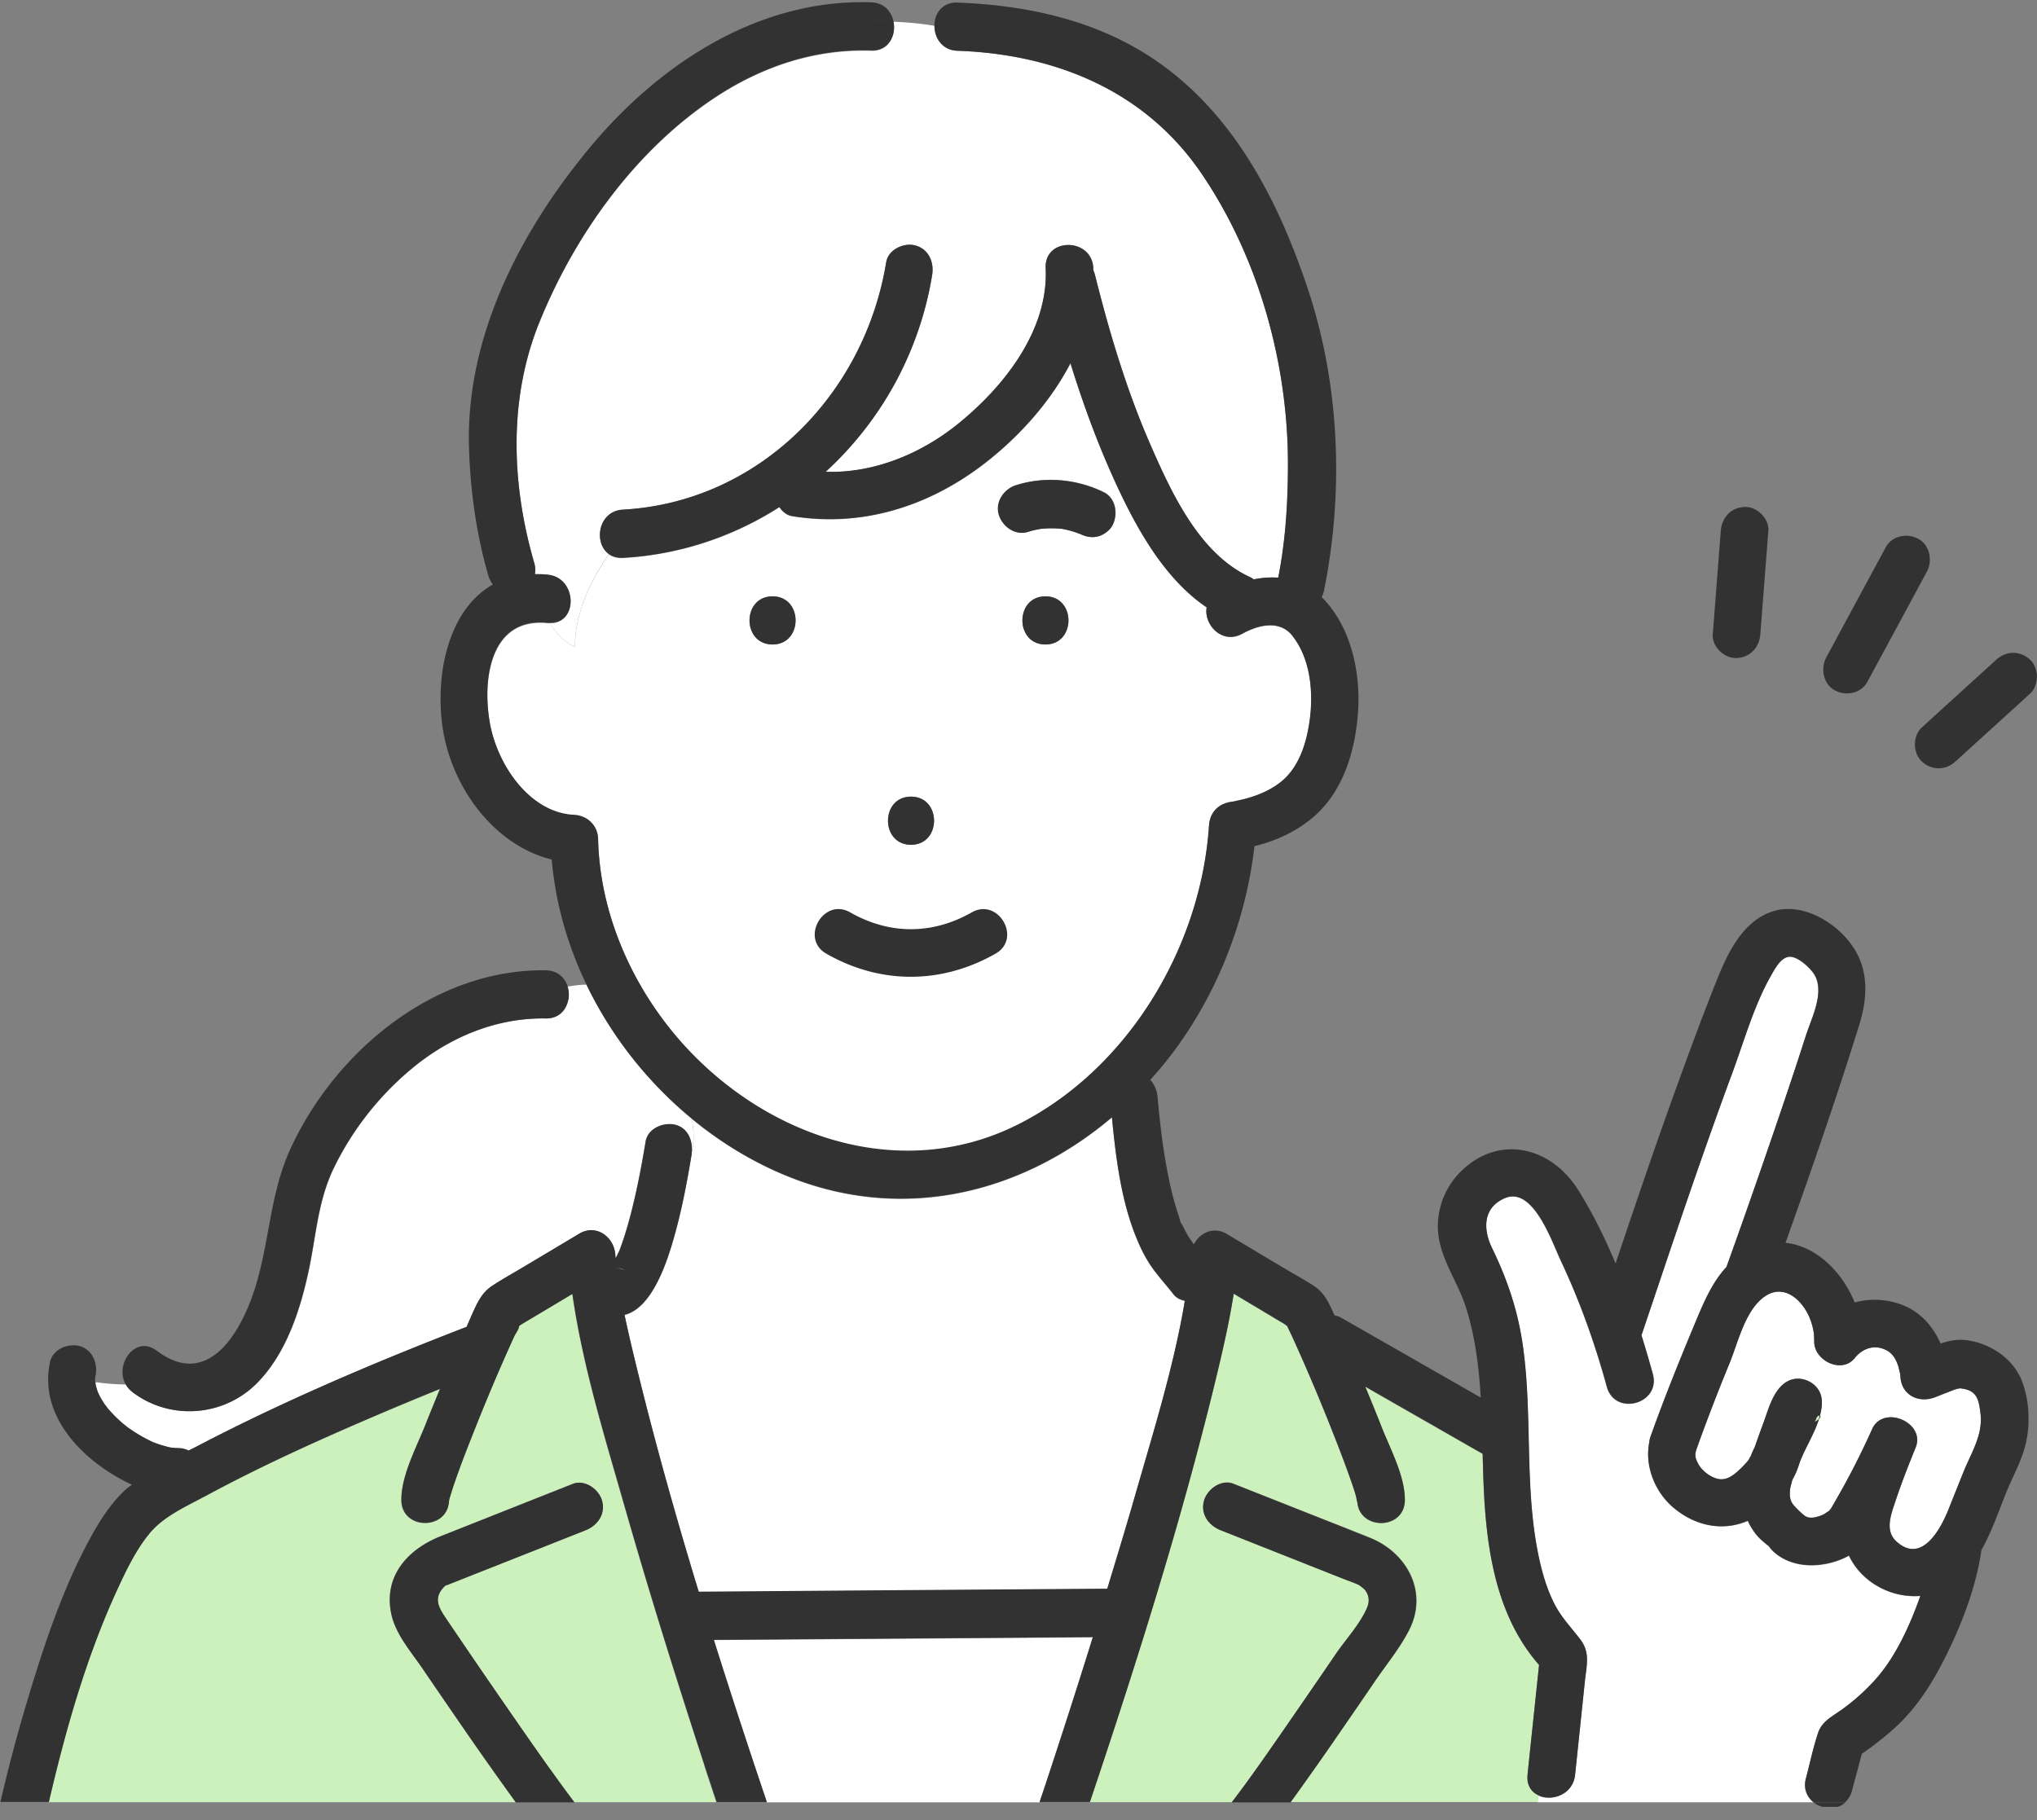 <?xml version="1.0" encoding="utf-8"?>
<svg xmlns="http://www.w3.org/2000/svg" width="141" height="126" fill="none">
  <rect width="100%" height="100%" fill="#808080" stroke="none"/>
  <g clip-path="url(#a)">
    <path d="M134.869 104.503c.352-.881.696-1.755 1.055-2.636.527-1.296 1.348-2.547 1.165-4.013-.125-.984-.242-1.606-1.355-1.74-.022 0-.022 0-.03-.007-.022 0-.036 0-.066.007-.285.037-.6.193-.871.29-.206.073-.418.162-.623.243-.139.052-.813.341-.117.045-1.151.489-2.425-.067-2.484-1.436 0-.037-.014-.134-.022-.186-.029-.118-.102-.429-.132-.518-.161-.48-.395-.88-.857-1.103-.886-.43-1.692-.015-2.139.555-.908 1.148-2.864.17-2.813-1.177 0-.103-.022-.444-.022-.503a4.403 4.403 0 0 0-.44-1.407c-.674-1.258-1.912-2.043-3.128-1.044-1.245 1.03-1.692 3.102-2.293 4.553a128.948 128.948 0 0 0-2.271 5.908c-.102.334-.132.519.125 1 .271.511.938 1.014 1.516 1.066.528.044.967-.318 1.348-.666.22-.208.425-.43.616-.659.036-.045.073-.171.139-.237.022-.059.044-.126.073-.185.066-.163.147-.319.22-.481.19-.548.381-1.089.586-1.63.388-1.043.762-2.68 1.985-3.042.828-.244 1.832.296 2.029 1.162.096.415.037.874-.087 1.34.058.03.058.111-.059.23-.3.94-.864 1.888-1.179 2.621a6.52 6.52 0 0 0-.11.259c-.074.214-.147.429-.227.644-.088.244-.213.474-.337.703-.052.237-.132.496-.147.615-.037.333-.044.688.139.977.147.237.747.814.945.925.345.2.857.03 1.194-.118.096-.045.337-.222.411-.259.066-.089.146-.185.095-.096a56.768 56.768 0 0 0 2.894-5.575c.776-1.718 3.721-.444 3.01 1.281-.49 1.206-.974 2.428-1.384 3.672-.293.881-.777 2.05.029 2.806 1.751 1.636 3.077-.815 3.626-2.184h-.007Z" fill="#fff"/>
    <path d="M125.705 98.224a1.59 1.59 0 0 1-.096.215c.132-.074.235-.14.293-.2.022-.081.044-.155.059-.23-.073-.029-.205.023-.264.215h.008ZM42.701 87.794v.015c.235.022.469.081.689.177-.147-.066-.257-.11-.337-.148 0 0-.227-.022-.352-.044ZM11.934 100.253c.125.015.236.022 0 0ZM43.018 87.824l.03.007c-.442-.192-.148-.037-.03-.007ZM82.527 85.988c-.015-.008-.015-.015-.03-.023.007 0 .022.023.03.03v-.007ZM82.644 86.136s0-.015.015-.022c-.044-.045-.082-.09-.126-.119.015.022.037.044.052.074.022.037.044.052.066.074l-.007-.007ZM63.714 67.582s-.11.015-.185.03c.082 0 .17-.008.185-.03ZM105.734 122.878c.263-2.532.534-5.071.798-7.603-2.916-3.325-3.619-7.819-3.824-12.15-.037-.814-.059-1.643-.08-2.465-.374-.215-.755-.429-1.129-.644-2.33-1.333-4.666-2.665-6.996-4.005.381.933.77 1.865 1.136 2.806.586 1.503 1.597 3.361 1.604 5.027.007 2.147-3.29 2.139-3.297 0 0 .392-.014-.015-.11-.334-.095-.34-.212-.673-.33-1.006-.365-1.052-.768-2.088-1.171-3.125a136.918 136.918 0 0 0-2.901-6.855c-.008-.023-.235-.489-.337-.711-.088-.06-.169-.126-.227-.163-.711-.422-1.422-.851-2.132-1.273l-1.34-.8c-.323 2.036-.792 4.065-1.275 6.056-2.396 9.839-5.466 19.538-8.682 29.133h9.832c1.487-1.933 3.216-4.472 4.732-6.663a640.87 640.87 0 0 0 2.476-3.613c.682-1 1.678-2.081 2.161-3.199.154-.362.162-.74-.044-1.088-.117-.192-.256-.289-.424-.422-.03-.022-.044-.037-.066-.052-.403-.185-.836-.325-1.246-.496l-8.351-3.309c-.828-.326-1.421-1.111-1.15-2.051.227-.799 1.194-1.495 2.029-1.162 1.546.614 3.091 1.229 4.644 1.836 1.605.637 3.216 1.266 4.82 1.91 2.535 1.022 4.045 3.739 2.697 6.382-.638 1.251-1.597 2.413-2.389 3.576a841.716 841.716 0 0 1-2.842 4.138 225.579 225.579 0 0 1-2.974 4.205h17.113l.088-.444c-.513-.215-.879-.696-.799-1.451l-.014.015Z" fill="#CDF1BD"/>
    <path d="M127.974 107.708c-.938.526-2.117.755-3.106.637-.799-.089-1.561-.392-2.154-.955a2.558 2.558 0 0 1-.315-.378c.022.037-.073-.037-.315-.244a3.595 3.595 0 0 1-.747-.822 5.086 5.086 0 0 1-.359-.651c-1.751.762-3.692.355-5.216-.97-1.224-1.066-1.92-2.813-1.612-4.435.015-.14.037-.281.095-.43.909-2.546 1.912-5.048 2.953-7.543.644-1.548 1.245-3.058 2.3-4.19a580.587 580.587 0 0 0 2.161-6.116c1.15-3.302 2.286-6.604 3.348-9.935.388-1.207 1.267-2.88.623-4.117-.257-.48-1.202-1.37-1.795-1.31-.586.06-.996.859-1.26 1.318-1.172 2.058-1.854 4.508-2.674 6.737-.755 2.036-1.48 4.08-2.198 6.123-1.392 3.997-2.732 8.017-4.088 12.03.279.896.542 1.792.784 2.673.572 2.073-2.615 2.946-3.179.888-.821-2.998-1.868-5.93-3.194-8.743-.616-1.296-1.912-5.146-3.861-4.317-1.531.652-1.531 2.155-.886 3.473 1.047 2.154 1.772 4.301 2.117 6.685.681 4.753.11 9.654 1.047 14.363.235 1.192.564 2.391 1.099 3.479.498 1.007 1.194 1.696 1.854 2.577.681.903.417 1.784.307 2.828l-.681 6.515c-.146 1.362-1.568 1.851-2.498 1.451l-.088.444h19.084c-.447-.355-.718-.933-.52-1.658.278-1.044.498-2.125.842-3.147.271-.814 1.04-1.162 1.685-1.636a15.158 15.158 0 0 0 2.22-1.984c1.436-1.584 2.439-3.783 3.172-5.856-1.978.163-4.044-.903-4.945-2.791v.007ZM89.486 44.054c-.909-1.17-2.403-.77-3.502-.163-1.392.763-2.667-.644-2.454-1.829-3.136-2.117-5.15-6.011-6.63-9.343-1.092-2.458-2-4.99-2.799-7.559-1.37 2.643-3.48 4.975-5.692 6.737-3.905 3.102-8.608 4.65-13.56 3.85-.38-.06-.681-.31-.894-.63a22.43 22.43 0 0 1-10.835 3.518c-.402.022-.725-.082-.974-.26-1.333 1.91-2.352 4.161-2.352 6.42-.813-.416-1.325-.978-1.706-1.644h-.154c-4.03-.43-4.579 3.975-4 7.04.527 2.806 2.732 6.108 5.824 6.256.908.045 1.626.733 1.648 1.666.11 4.997 2.198 9.854 5.392 13.637 5.743 6.804 15.26 10.306 23.574 6.182 7.634-3.776 12.762-12.253 13.319-20.737.066-.977.71-1.57 1.648-1.666.022 0-.308.074.11-.022.278-.067.564-.118.842-.2.828-.23 1.656-.577 2.345-1.118 1.296-1.022 1.817-2.747 2.029-4.33.264-1.933.051-4.214-1.18-5.79v-.015ZM63.06 55.152c2.125 0 2.125 3.331 0 3.331-2.124 0-2.124-3.331 0-3.331Zm-9.59-10.536c-2.124 0-2.124-3.331 0-3.331 2.125 0 2.125 3.331 0 3.331Zm18.894 0c-2.124 0-2.124-3.331 0-3.331 2.125 0 2.125 3.331 0 3.331Zm4.645-8.254c-.19.362-.601.658-.982.762-.447.126-.872.03-1.267-.17 0 0-.015 0-.015-.008a6.892 6.892 0 0 0-1.23-.347 6.653 6.653 0 0 0-1.437 0c-.3.051-.6.11-.893.207-.88.281-1.759-.333-2.03-1.162-.278-.882.33-1.785 1.15-2.051 2-.644 4.242-.445 6.118.48.827.408.981 1.533.593 2.281l-.007.008Z" fill="#fff"/>
    <path d="M39.794 44.78c0-2.259 1.018-4.51 2.352-6.42-1.07-.77-.733-2.976.974-3.072 9.384-.518 16.725-7.93 18.227-17.124.146-.896 1.237-1.385 2.029-1.163.923.26 1.296 1.163 1.15 2.051a23.657 23.657 0 0 1-7.37 13.615c3.311.111 6.564-1.229 9.143-3.302 3.18-2.561 6.293-6.478 6.087-10.794-.102-2.147 3.195-2.132 3.297 0v.148c.051.104.095.222.125.355.996 3.976 2.183 7.952 3.824 11.705 1.45 3.332 3.377 7.53 6.842 9.15.117.053.22.12.315.186a6.543 6.543 0 0 1 1.692-.119c.52-2.598.682-5.308.674-7.95-.007-6.945-2.044-14.2-5.948-19.975-3.92-5.79-10.154-8.314-16.93-8.551-1.063-.037-1.59-.896-1.59-1.733a21.86 21.86 0 0 0-2.842-.281c.197.948-.315 2.05-1.546 2.014-3.86-.126-7.48 1.073-10.71 3.183-5.532 3.62-9.78 9.514-12.257 15.636-2.146 5.301-1.934 11.202-.351 16.658.08.281.088.54.044.777.293 0 .586 0 .9.037 2.037.215 2.096 3.376.155 3.332.38.659.893 1.229 1.707 1.643l.007-.007ZM39.346 69.21c-.124.704-.645 1.311-1.56 1.297-3.473-.052-6.733 1.332-9.377 3.56a20.79 20.79 0 0 0-5.29 6.79c-1.113 2.295-1.223 4.7-1.75 7.151-.587 2.725-1.56 5.7-3.554 7.73-2.293 2.332-6 2.628-8.615.651a1.645 1.645 0 0 1-.476-.54c-.71-.015-1.436-.06-2.124-.17v.132c.036.193.088.378.153.563 0 .022.008.022.015.037.044.089.088.185.132.274.095.185.205.363.322.533.066.104.147.193.213.296-.037-.066-.066-.103-.088-.14.036.052.08.126.117.163.308.362.645.695 1.004 1.006.095.082.212.156.293.245a95.763 95.763 0 0 1-.117-.119c.043.045.117.111.16.148.184.134.367.26.557.378.396.252.806.466 1.224.666a5.876 5.876 0 0 0 .352.126c.183.067.373.119.564.17.102.03.205.052.315.074.014 0 .036 0 .058.008.154.015.308.029.462.029.256 0 .49.06.703.171.168-.089.344-.178.513-.259 6.044-3.162 12.373-5.842 18.732-8.307.132-.296.256-.6.388-.889.374-.814.667-1.495 1.429-1.984.703-.451 1.443-.866 2.16-1.295 1.275-.763 2.558-1.525 3.832-2.288 1.143-.681 2.388.215 2.484 1.436 0 .09.022.185.029.274.08-.163.161-.318.234-.481 0-.007.008-.022.015-.03.044-.103.08-.207.117-.318.074-.207.147-.407.213-.614.19-.57.351-1.155.498-1.74.41-1.614.725-3.258.996-4.901.154-.918 1.23-1.348 2.03-1.163.893.208 1.26 1.118 1.157 1.947.183-.792.183-1.599 0-2.39a27.573 27.573 0 0 1-7.275-9.27c-.44 0-.879.067-1.31.133.087.289.109.607.058.904l.007.007Z" fill="#fff"/>
    <path d="M47.882 79.835s0 .066-.007.103c-.322 1.94-.689 3.88-1.23 5.775-.462 1.621-1.488 4.864-3.415 5.33.279 1.333.609 2.68.924 3.983 1.252 5.101 2.673 10.158 4.212 15.192l3.165-.022c8.373-.059 16.74-.118 25.113-.185.637-2.11 1.281-4.213 1.89-6.33 1.252-4.368 2.732-9.084 3.48-13.615-.308-.06-.594-.2-.792-.451-.44-.57-.93-1.104-1.355-1.681-.506-.681-.872-1.407-1.194-2.191-1.07-2.614-1.429-5.546-1.707-8.374-6.015 5.101-14.007 7.233-21.853 4.309-2.623-.977-5.062-2.436-7.245-4.227.183.792.19 1.599 0 2.39l.014-.006ZM75.632 113.351c-.513 0-1.033.007-1.546.014l-24.688.178c1.18 3.761 2.418 7.5 3.67 11.231h18.887c.366-1.081.718-2.169 1.076-3.25a662.13 662.13 0 0 0 2.608-8.166l-.007-.007Z" fill="#fff"/>
    <path d="M48.753 122.22c-1.942-5.953-3.817-11.935-5.539-17.961-1.362-4.768-2.893-9.698-3.604-14.666-.476.288-.952.57-1.436.859l-2.088 1.243c-.03.023-.102.067-.176.126v.015c.015.178-.234.51-.322.689a143.555 143.555 0 0 0-2.967 7.018 79.429 79.429 0 0 0-1.113 2.961c-.125.356-.242.719-.352 1.081-.117.385-.088.482-.088.252-.007 2.147-3.304 2.147-3.297 0 0-1.718 1.055-3.635 1.663-5.182.33-.83.667-1.659 1.011-2.488-1.399.57-2.79 1.148-4.175 1.733-4.059 1.732-8.095 3.546-11.978 5.641-1.458.785-2.945 1.436-3.912 2.584-.938 1.11-1.604 2.487-2.212 3.805-2.176 4.672-3.634 9.795-4.799 14.837h32.322a273.576 273.576 0 0 1-3.788-5.368c-.908-1.318-1.81-2.636-2.71-3.953-.792-1.155-1.84-2.347-2.125-3.754-.535-2.628 1.194-4.457 3.429-5.345 3.047-1.207 6.087-2.414 9.135-3.62.835-.334 1.81.37 2.03 1.162.256.933-.33 1.725-1.151 2.051-1.319.518-2.63 1.044-3.949 1.562-1.64.651-3.282 1.295-4.922 1.947-.206.081-.418.155-.63.252-.052.022-.103.037-.154.059.131-.059.014-.052-.132.096-.791.814-.337 1.481.22 2.303a731.214 731.214 0 0 0 4.783 6.981c.777 1.125 1.56 2.243 2.352 3.354.52.725 1.245 1.732 1.663 2.273h9.838a348 348 0 0 1-.842-2.555l.015.008ZM89.062 91.748s-.023-.045-.023-.053c-.015.015 0 .03.023.053Z" fill="#CDF1BD"/>
    <path d="M120.203 45.557c.952-.044 1.575-.733 1.648-1.666l.483-6.233c.022-.297.044-.6.074-.896.066-.874-.806-1.703-1.649-1.666-.952.044-1.575.733-1.648 1.666l-.483 6.233c-.022.297-.044.6-.074.896-.066.874.806 1.703 1.649 1.666ZM138.186 45.668c-1.509 1.37-3.011 2.74-4.52 4.11-.212.192-.425.392-.637.584-.645.585-.63 1.77 0 2.354.688.637 1.648.622 2.329 0 1.51-1.37 3.011-2.739 4.52-4.109.213-.192.425-.392.638-.584.644-.585.63-1.77 0-2.355-.689-.636-1.649-.622-2.33 0ZM127.008 47.792c.769.415 1.817.222 2.256-.6 1.194-2.213 2.396-4.427 3.59-6.648.176-.318.344-.637.52-.962.41-.763.213-1.851-.593-2.28-.769-.415-1.817-.223-2.257.599-1.194 2.214-2.395 4.427-3.589 6.648-.176.319-.345.637-.52.963-.411.762-.213 1.85.593 2.28ZM139.747 95.175c-.71-1.407-2.454-2.384-4.007-2.421-.469-.008-.945.103-1.414.259-.491-1.133-1.326-2.103-2.483-2.606a5.304 5.304 0 0 0-3.465-.237c-.843-2.103-2.66-3.91-4.784-4.131 1.78-4.998 3.524-10.01 5.099-15.074.6-1.932.688-3.924-.572-5.619-1.15-1.555-3.362-2.85-5.318-2.28-2.147.622-3.224 2.924-3.986 4.834-1.025 2.562-1.97 5.153-2.908 7.744-1.414 3.924-2.754 7.87-4.08 11.824-.748-1.792-1.605-3.524-2.608-5.116-1.839-2.91-5.334-3.813-7.956-1.392a5.364 5.364 0 0 0-1.737 4.05c.052 2.02 1.363 3.65 1.949 5.523.638 2.02.894 4.109 1.019 6.218-2.733-1.562-5.458-3.124-8.19-4.686-.484-.274-.968-.555-1.451-.829a1.414 1.414 0 0 0-.477-.17c-.014-.03-.021-.052-.036-.082-.374-.822-.667-1.495-1.429-1.984-.666-.43-1.37-.814-2.05-1.221-1.32-.785-2.63-1.57-3.95-2.355-.879-.525-1.816-.11-2.248.674a.912.912 0 0 0-.14-.111.95.95 0 0 1 .125.118c0 .008 0 .015-.015.023-.022-.015-.036-.037-.066-.074-.014-.023-.036-.052-.051-.075l-.03-.03c.015.008.015.016.03.023-.03-.037-.059-.081-.088-.118a4.244 4.244 0 0 1-.242-.385 9.78 9.78 0 0 1-.373-.718c-.022-.052-.044-.097-.066-.148-.066-.156-.044-.104.066.162-.096-.044-.19-.503-.227-.607a14.824 14.824 0 0 1-.257-.807 23.792 23.792 0 0 1-.454-1.895c-.388-1.925-.571-3.576-.754-5.53a2.04 2.04 0 0 0-.499-1.17 28.577 28.577 0 0 0 1.693-2.058c3.025-4.117 4.93-9.032 5.516-14.119 1.568-.377 3.07-1.095 4.256-2.176 1.993-1.822 2.762-4.635 2.923-7.263.161-2.702-.542-5.841-2.527-7.803.066-.134.124-.274.161-.445 1.385-6.848 1.091-14.236-1.106-20.855-2.125-6.39-5.37-12.616-11.194-16.28C75.434 1.299 70.833.344 66.269.18c-1.055-.037-1.59.77-1.59 1.599 0 .837.528 1.695 1.59 1.732 6.777.237 13.018 2.762 16.93 8.551 3.905 5.768 5.934 13.03 5.949 19.975 0 2.643-.154 5.353-.674 7.951a6.233 6.233 0 0 0-1.692.119 1.61 1.61 0 0 0-.315-.185c-3.466-1.622-5.385-5.82-6.843-9.151-1.64-3.754-2.828-7.73-3.824-11.705a1.55 1.55 0 0 0-.124-.355v-.148c-.103-2.133-3.4-2.147-3.297 0 .205 4.316-2.908 8.232-6.088 10.794-2.578 2.08-5.838 3.413-9.142 3.302a23.635 23.635 0 0 0 7.37-13.615c.146-.889-.228-1.792-1.15-2.05-.792-.223-1.883.273-2.03 1.161-1.51 9.196-8.842 16.606-18.227 17.125-1.714.096-2.044 2.302-.974 3.072.25.178.572.281.974.26 3.949-.215 7.649-1.481 10.835-3.517.205.318.513.57.894.629 4.952.807 9.655-.74 13.56-3.85 2.22-1.762 4.322-4.094 5.692-6.737.799 2.569 1.707 5.1 2.799 7.559 1.48 3.331 3.487 7.226 6.63 9.343-.213 1.192 1.062 2.591 2.454 1.829 1.099-.6 2.593-1.007 3.502.163 1.23 1.584 1.435 3.864 1.179 5.789-.212 1.584-.733 3.317-2.03 4.331-.688.54-1.508.889-2.343 1.118-.279.081-.565.133-.843.2-.418.096-.095.022-.11.022-.938.096-1.582.689-1.648 1.666-.564 8.484-5.685 16.954-13.319 20.737-8.314 4.116-17.83.614-23.574-6.182-3.194-3.783-5.275-8.64-5.392-13.637-.022-.933-.74-1.621-1.648-1.666-3.092-.148-5.29-3.45-5.824-6.256-.579-3.065-.037-7.47 4-7.04h.154c-.638-1.118-.901-2.518-1.59-3.91.688 1.4.945 2.792 1.59 3.91 1.948.044 1.882-3.117-.154-3.332-.315-.037-.608-.037-.901-.037a1.678 1.678 0 0 0-.044-.777c-1.583-5.45-1.795-11.35.351-16.658 2.477-6.123 6.725-12.016 12.256-15.636 3.231-2.11 6.843-3.317 10.71-3.184 1.231.045 1.744-1.066 1.546-2.014-.82-.03-1.596-.037-2.27-.037.674 0 1.457 0 2.27.037C61.698.788 61.193.188 60.3.16c-7.729-.252-14.586 4.197-19.421 9.994-4.806 5.76-8.622 13.053-8.417 20.745.08 2.983.505 6.07 1.34 8.95.074.245.183.452.315.615-3.076 1.733-4.014 6.204-3.48 9.898.601 4.087 3.51 8.137 7.554 9.144.593 6.959 4.314 13.496 9.677 17.916 2.176 1.8 4.623 3.25 7.245 4.227 7.839 2.925 15.831.793 21.853-4.308.278 2.828.63 5.76 1.707 8.373.322.785.689 1.51 1.194 2.191.432.578.916 1.11 1.355 1.681.198.252.484.4.791.452-.747 4.53-2.227 9.246-3.48 13.615-.607 2.117-1.252 4.227-1.89 6.33-8.373.059-16.739.118-25.112.185l-3.165.022c-1.531-5.027-2.96-10.091-4.212-15.192-.323-1.303-.645-2.65-.923-3.983 1.926-.467 2.952-3.71 3.414-5.33.542-1.896.908-3.836 1.23-5.775 0-.037 0-.067.008-.104.095-.83-.264-1.74-1.158-1.947-.798-.185-1.875.244-2.03 1.162-.27 1.644-.578 3.287-.995 4.901a29.282 29.282 0 0 1-.499 1.74c-.066.207-.139.415-.212.615-.037.103-.08.207-.117.318a.057.057 0 0 1-.015.03c-.073.163-.161.318-.234.48-.008-.088-.022-.184-.03-.273-.095-1.222-1.34-2.118-2.483-1.436l-3.832 2.287c-.718.43-1.457.837-2.16 1.296-.763.489-1.063 1.17-1.43 1.984-.131.296-.256.592-.387.888-6.36 2.458-12.689 5.146-18.733 8.307-.168.089-.344.178-.512.259a1.6 1.6 0 0 0-.704-.17c-.154 0-.307-.015-.461-.03-.022 0-.044 0-.059-.007-.102-.022-.212-.044-.315-.074-.19-.052-.38-.104-.564-.17-.11-.037-.22-.082-.33-.119-.014 0-.014 0-.021-.007a10.88 10.88 0 0 1-1.78-1.044c-.052-.037-.118-.104-.162-.148l.117.118c-.088-.089-.205-.163-.293-.244a9.257 9.257 0 0 1-1.003-1.007c-.037-.037-.08-.111-.118-.163.022.03.044.074.088.14-.058-.103-.146-.199-.212-.295a6.412 6.412 0 0 1-.322-.533 9.594 9.594 0 0 1-.132-.274c0-.015 0-.022-.015-.037a3.759 3.759 0 0 1-.154-.563v-.133c-1.238-.185-2.373-.578-3.143-1.385 0 .015-.014.037-.014.052-.813 3.835 2.469 6.982 5.67 8.462-.117.097-.25.178-.359.274-1.128 1-1.963 2.369-2.667 3.687-1.802 3.376-3.032 7.085-4.139 10.743a111.144 111.144 0 0 0-1.934 7.255h3.356c1.172-5.042 2.63-10.165 4.798-14.837.608-1.31 1.282-2.694 2.212-3.805.967-1.147 2.447-1.799 3.912-2.584 3.883-2.095 7.92-3.909 11.978-5.641 1.385-.592 2.776-1.17 4.176-1.733-.337.83-.682 1.651-1.011 2.488-.608 1.547-1.656 3.465-1.663 5.182-.008 2.147 3.29 2.147 3.296 0 0 .23-.036.126.088-.251.11-.363.227-.726.352-1.081.344-1 .725-1.977 1.113-2.962.93-2.361 1.912-4.708 2.967-7.018.081-.178.33-.51.323-.689V91.8l.176-.126 2.088-1.244c.476-.289.952-.57 1.435-.859.71 4.968 2.242 9.899 3.605 14.666 1.721 6.027 3.597 12.009 5.538 17.961.278.852.564 1.703.842 2.554h3.473a573.343 573.343 0 0 1-3.67-11.231l24.688-.177c.512 0 1.033-.008 1.545-.015a504.935 504.935 0 0 1-2.608 8.166c-.351 1.088-.71 2.169-1.076 3.25h3.48c3.223-9.595 6.292-19.301 8.68-29.133.484-1.991.953-4.02 1.275-6.056l1.34.8c.711.422 1.422.851 2.133 1.273.058.037.146.097.227.163.102.222.322.689.337.711a136.972 136.972 0 0 1 2.9 6.856c.41 1.036.806 2.073 1.173 3.124.117.333.234.666.33 1.007.095.318.11.725.11.333.007 2.139 3.303 2.147 3.296 0 0-1.666-1.011-3.517-1.605-5.027-.366-.94-.754-1.873-1.135-2.806 2.33 1.333 4.667 2.665 6.996 4.005.374.215.755.43 1.128.644.022.83.044 1.651.081 2.466.205 4.331.908 8.825 3.824 12.149-.264 2.532-.535 5.071-.798 7.603-.081.755.285 1.237.798 1.451.93.4 2.359-.089 2.498-1.451l.681-6.515c.11-1.044.374-1.925-.307-2.828-.66-.874-1.356-1.562-1.854-2.576-.542-1.096-.864-2.288-1.099-3.48-.93-4.709-.359-9.61-1.047-14.363-.344-2.384-1.07-4.53-2.117-6.685-.645-1.318-.645-2.82.886-3.472 1.956-.83 3.253 3.013 3.861 4.316 1.326 2.813 2.366 5.738 3.194 8.743.564 2.066 3.751 1.185 3.179-.888a80.14 80.14 0 0 0-.784-2.673c1.356-4.012 2.689-8.032 4.088-12.03.718-2.051 1.443-4.087 2.198-6.123.82-2.221 1.502-4.671 2.674-6.737.264-.46.667-1.259 1.26-1.318.601-.06 1.546.83 1.795 1.31.644 1.237-.235 2.91-.623 4.117-1.07 3.324-2.205 6.633-3.348 9.935-.71 2.044-1.428 4.08-2.161 6.115-1.055 1.133-1.656 2.644-2.3 4.19-1.041 2.496-2.044 4.998-2.953 7.545a2.02 2.02 0 0 0-.095.43c-.307 1.621.388 3.368 1.612 4.434 1.524 1.333 3.465 1.732 5.216.97a3.5 3.5 0 0 0 .359.651c.212.319.454.585.747.822.242.215.337.282.315.245.103.133.198.266.315.377.586.563 1.355.866 2.154.955.989.111 2.168-.118 3.106-.637.901 1.881 2.967 2.954 4.945 2.792-.733 2.073-1.729 4.271-3.172 5.856a14.393 14.393 0 0 1-2.22 1.984c-.645.474-1.414.822-1.685 1.636-.344 1.022-.564 2.103-.842 3.146-.191.726.073 1.296.52 1.659h2.205a1.65 1.65 0 0 0 .454-.77c.227-.859.462-1.718.689-2.577a21.48 21.48 0 0 0 2.359-1.865c1.611-1.496 2.732-3.376 3.677-5.353 1.033-2.162 1.898-4.501 2.242-6.893.696-1.229 1.165-2.606 1.685-3.901.461-1.155 1.091-2.236 1.384-3.472.352-1.496.235-3.369-.468-4.768l-.008.015ZM11.934 100.26c.124.015.234.022 0 0Zm31.113-12.423s-.008 0-.03-.008c-.11-.03-.41-.177.03.008Zm-.345-.03v-.015c.125.023.345.052.352.045.088.037.19.081.337.148a2.25 2.25 0 0 0-.689-.178Zm46.336 3.894s0 .023.022.052c-.015-.03-.022-.044-.022-.052Zm46.885 10.173c-.351.873-.703 1.754-1.055 2.635-.549 1.37-1.875 3.821-3.626 2.184-.806-.755-.322-1.917-.029-2.806.41-1.243.893-2.457 1.384-3.672.704-1.732-2.241-2.998-3.011-1.28a54.02 54.02 0 0 1-2.893 5.574c.051-.081-.03.015-.096.097-.073.037-.315.214-.41.259-.337.14-.85.311-1.194.118-.198-.111-.806-.688-.945-.925-.183-.289-.168-.652-.139-.977.015-.119.095-.378.146-.615.125-.229.249-.459.337-.703.081-.215.154-.43.227-.644.037-.089.074-.171.11-.26.315-.732.879-1.68 1.18-2.62-.059.059-.161.126-.293.2.036-.075.088-.178.095-.215.059-.193.19-.244.264-.215.124-.466.183-.925.088-1.34-.198-.866-1.202-1.407-2.03-1.162-1.216.363-1.589 1.991-1.985 3.043-.198.54-.395 1.088-.586 1.628a6.86 6.86 0 0 0-.22.482c-.029.059-.044.118-.073.185-.066.066-.103.192-.139.237a6.506 6.506 0 0 1-.616.658c-.373.356-.813.711-1.348.667-.578-.052-1.245-.555-1.516-1.066-.256-.482-.227-.667-.124-1 .71-1.984 1.465-3.953 2.271-5.908.6-1.45 1.04-3.524 2.293-4.553 1.216-1 2.454-.222 3.128 1.044.227.437.366.918.439 1.407 0 .059.022.392.022.503-.051 1.348 1.905 2.325 2.813 1.177.447-.57 1.26-.984 2.139-.555.469.222.696.622.858 1.103.029.096.102.4.131.518 0 .052.022.148.022.185.059 1.37 1.334 1.933 2.484 1.437-.696.296-.015.007.117-.045.205-.081.41-.163.623-.244.271-.104.586-.252.871-.289.03 0 .044 0 .066-.007 0 0 .008 0 .03.007 1.121.133 1.238.755 1.355 1.74.183 1.466-.637 2.71-1.165 4.013Z" fill="#323232"/>
    <path d="M6.585 95.679v-.155c0-.082.007-.156.015-.237 0-.023 0-.037.014-.06.184-.851-.249-1.843-1.15-2.05-.813-.185-1.787.237-2.007 1.11.77.807 1.905 1.2 3.143 1.385l-.015.007ZM125.527 124.773c.162.134.352.23.55.297l.036-.297h-.586ZM127.734 124.773h-1.619l-.037.297c.564.192 1.216.125 1.663-.297h-.007ZM125.967 98.003c-.022.074-.037.155-.059.23.118-.119.118-.208.059-.23ZM74.753 36.961c.403.2.828.289 1.267.17.381-.103.799-.407.982-.762.395-.748.234-1.866-.593-2.28-1.876-.933-4.118-1.133-6.118-.482-.82.267-1.435 1.17-1.15 2.051.264.83 1.15 1.444 2.03 1.163.293-.097.593-.156.893-.208.477-.044.96-.044 1.436 0a6.112 6.112 0 0 1 1.246.356l.007-.008ZM72.365 44.617c2.124 0 2.124-3.332 0-3.332-2.125 0-2.125 3.332 0 3.332ZM63.06 55.151c-2.124 0-2.124 3.332 0 3.332 2.125 0 2.125-3.332 0-3.332ZM53.478 41.285c-2.124 0-2.124 3.332 0 3.332 2.125 0 2.125-3.332 0-3.332ZM37.597 69.21h1.75c.17-.925-.35-2.013-1.56-2.035-7.633-.119-14.512 5.515-17.655 12.297-1.37 2.954-1.45 6.056-2.315 9.15-.864 3.11-3.187 7.745-6.967 4.887-1.487-1.126-2.937.955-2.146 2.34.476.014.952.014 1.406.014-.454 0-.923 0-1.406-.015.11.2.271.378.476.54 2.623 1.977 6.322 1.681 8.615-.65 1.993-2.03 2.967-4.998 3.553-7.73.528-2.45.638-4.857 1.751-7.152a20.734 20.734 0 0 1 5.29-6.789c2.644-2.235 5.904-3.62 9.377-3.56.915.014 1.428-.593 1.56-1.296h-1.751.022ZM8.646 98.684c-.053-.052-.045-.045 0 0ZM7.349 97.38c-.067-.103-.045-.073 0 0ZM38.095 122.501a271.967 271.967 0 0 1-2.352-3.354 650.7 650.7 0 0 1-4.783-6.981c-.557-.822-1.011-1.488-.22-2.303.146-.148.264-.163.132-.096.05-.022.102-.037.154-.059.205-.089.417-.163.63-.252 1.64-.651 3.282-1.296 4.922-1.947 1.32-.518 2.63-1.044 3.95-1.562.827-.326 1.406-1.118 1.15-2.051-.22-.799-1.195-1.495-2.03-1.162l-9.135 3.62c-2.235.888-3.964 2.717-3.429 5.345.286 1.407 1.334 2.599 2.125 3.754.9 1.318 1.802 2.636 2.71 3.953a273.157 273.157 0 0 0 3.788 5.368h4.058a99.721 99.721 0 0 1-1.663-2.273h-.007ZM92.298 120.568a525.138 525.138 0 0 0 2.843-4.138c.79-1.163 1.75-2.318 2.388-3.576 1.348-2.643-.161-5.353-2.696-6.382-1.604-.644-3.216-1.273-4.82-1.91-1.546-.614-3.092-1.229-4.645-1.836-.835-.333-1.802.363-2.03 1.162-.263.941.33 1.725 1.15 2.051l8.352 3.309c.41.163.843.304 1.246.496.014.015.036.03.066.052.168.134.315.222.425.422.205.348.197.726.044 1.089-.477 1.117-1.473 2.198-2.162 3.198-.82 1.207-1.648 2.406-2.476 3.613-1.516 2.191-3.245 4.731-4.732 6.663h4.073a288.365 288.365 0 0 0 2.974-4.205v-.008ZM67.266 63.162c-2.733 1.555-5.693 1.555-8.418 0-1.839-1.051-3.487 1.807-1.655 2.858 3.743 2.14 7.97 2.132 11.72 0 1.84-1.044.191-3.902-1.647-2.858Z" fill="#323232"/>
  </g>
  <defs>
    <clipPath id="a">
      <path fill="#fff" transform="translate(0 .089)" d="M0 0h141v125H0z"/>
    </clipPath>
  </defs>
</svg>
